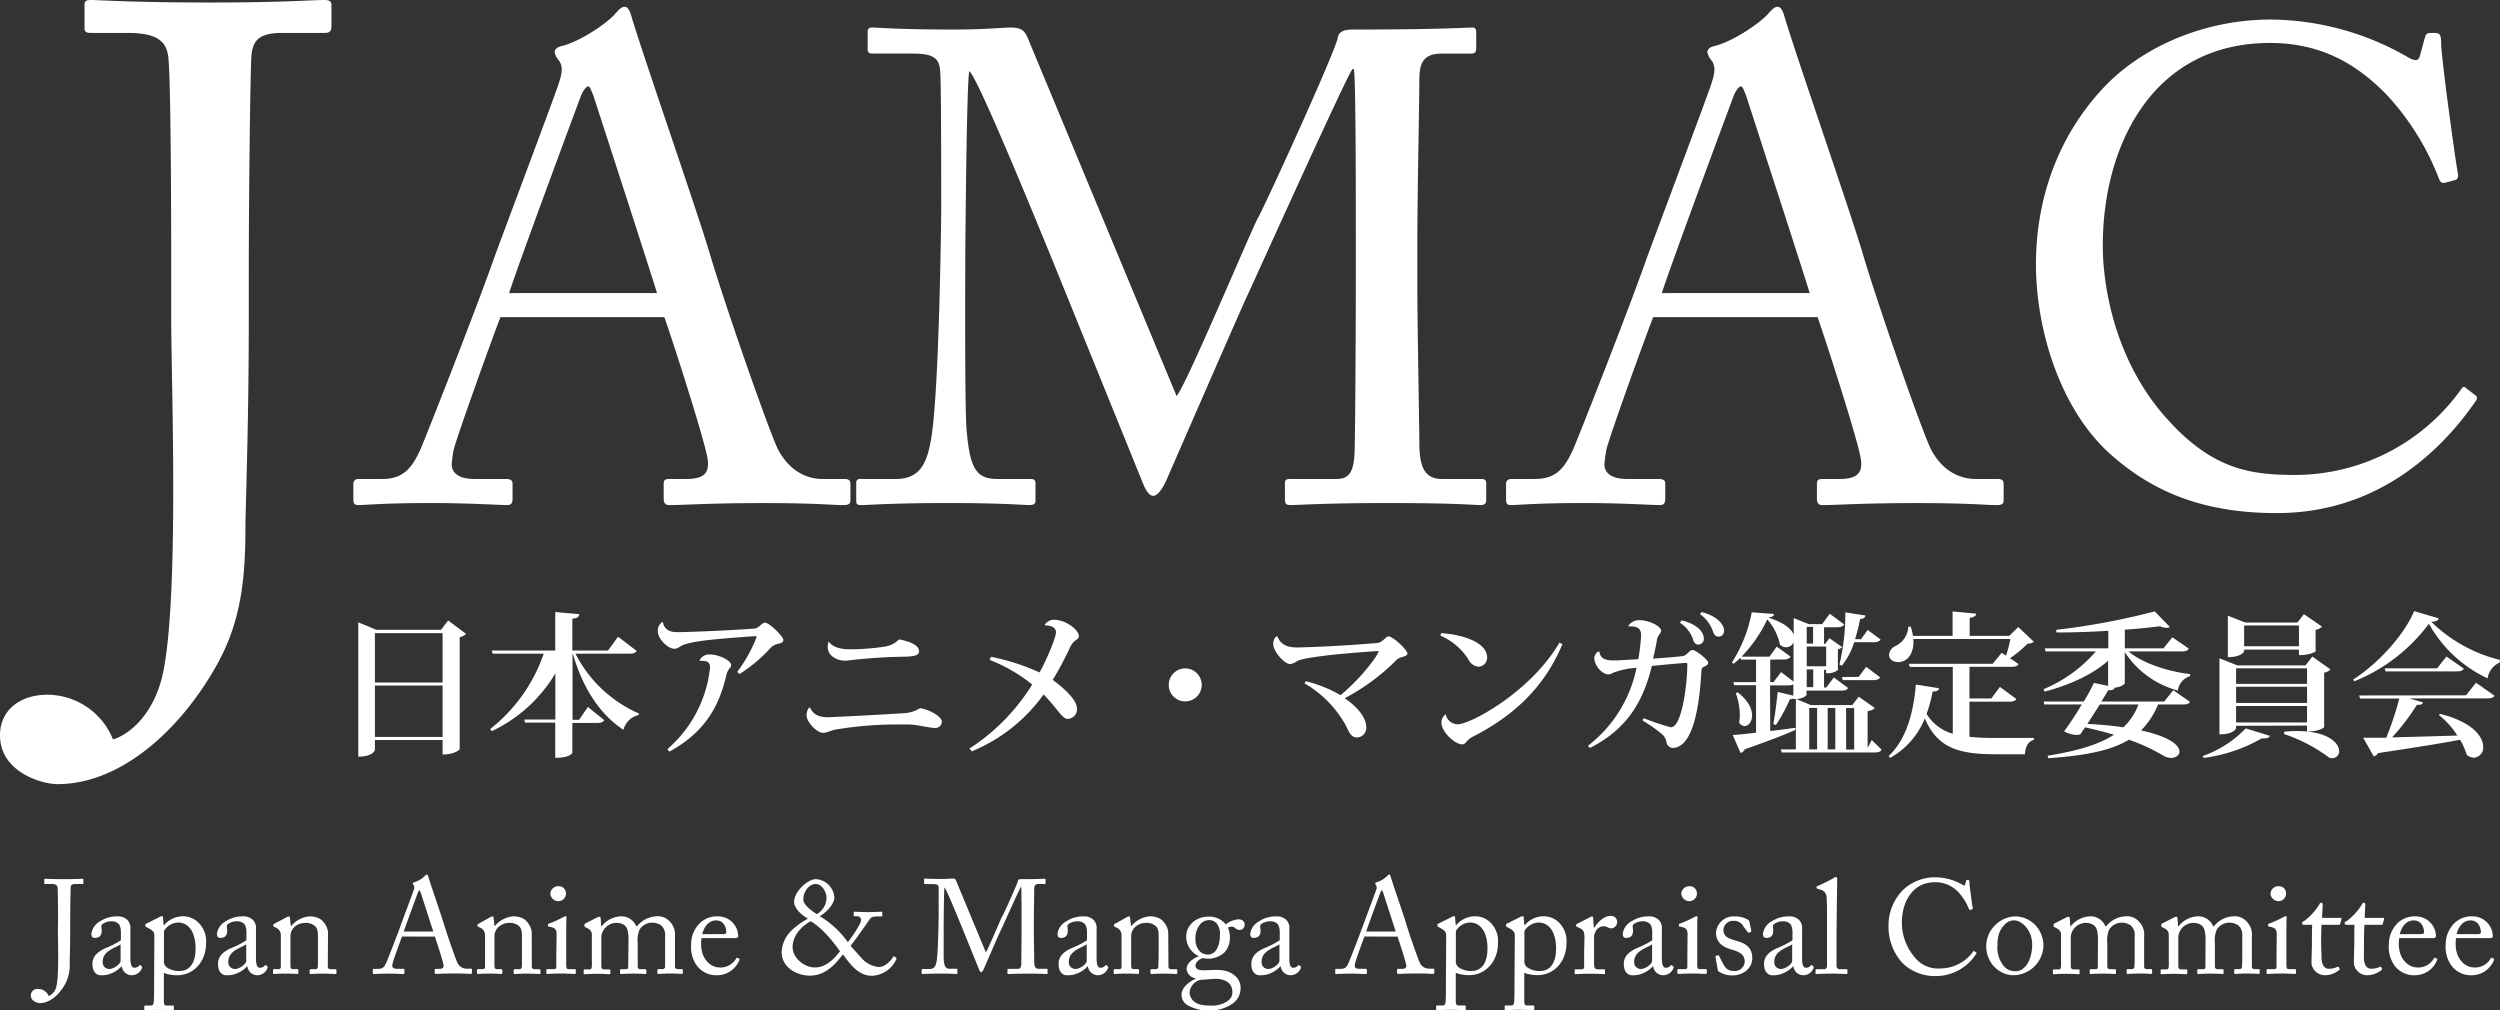 <svg xmlns="http://www.w3.org/2000/svg" viewBox="0 0 497.52 201.06"><rect x="0" y="0" width="497.52" height="201.06" fill="#333333" stroke="none"/><defs><style>.cls-1{fill:#fff;}</style></defs><g id="レイヤー_2" data-name="レイヤー 2"><g id="レイヤー_1-2" data-name="レイヤー 1"><path class="cls-1" d="M99.6,63.11C98.27,66.44,91,86.67,90.29,89.46a28.39,28.39,0,0,0-.4,2.93c0,1.86,1.59,2.93,4.52,2.93h6.26c.93,0,1.33.26,1.33.93v3.06c0,.93-.4,1.2-1.07,1.2-1.86,0-7.32-.4-15.17-.4-9.71,0-12.64.4-14.5.4-.67,0-.94-.27-.94-1.07V96.25a.94.94,0,0,1,1.07-.93h4.66c4,0,5.85-1.86,7.72-6.12.93-2.13,10.64-26.75,14.5-37.67.93-2.66,11.71-31.27,12.91-34.87.4-1.33,1.07-3.06.13-4.52a3.79,3.79,0,0,1-.93-1.73c0-.4.27-.93,1.2-1.2,3.73-.8,9.58-4.79,11-6.65.66-.67,1.06-1.2,1.73-1.2s1.06.8,1.46,2.26c2.53,8.39,12.91,38.2,15.44,46.71,3.06,10.39,11.71,35.14,13.57,39,2.27,4.39,5.73,6,9,6h4.4c.79,0,1.06.4,1.06.93v3.33c0,.66-.4.93-1.33.93-2.4,0-5.19-.4-16-.4-11,0-15.71.4-18.77.4-.66,0-1.06-.4-1.06-1.2V96.25c0-.8.4-.93,1.2-.93h3.32c3.73,0,4.93-1.33,4-5.06-1.07-4.79-6.52-21.83-8.39-27.15Zm31.15-4.79c-1.2-4-12-37.26-12.65-39.26-.4-.93-.66-1.86-1.06-1.86s-1.07.93-1.47,2c-.66,1.73-13.31,35.8-14.24,39.13Z"/><path class="cls-1" d="M234.15,78.82c1.87-2,15.18-33.81,16.24-35.54s15.44-33.14,15.84-35.8c.26-1.46,1.73-1.6,3.06-1.6,17.7,0,22.22-.4,23.69-.4.66,0,.8.4.8.94V9.48c0,.8-.14,1.19-1.07,1.19h-5.85c-4,0-4.4,2.4-4.4,5.46,0,3.86-.4,22.89-.4,31.81v9.32c0,6.65.4,28.21.4,30.87,0,5.06,1.2,7.19,4.53,7.19h7.85c.8,0,.93.4.93.93v3.06c0,.8-.13,1.2-1.2,1.2-1.59,0-4-.4-18.63-.4-12.24,0-17.43.4-19.16.4-.93,0-1.07-.4-1.07-1.2V96.25c0-.67.14-.93,1.07-.93h9.05c2.26,0,3.46-.8,3.72-4.79.14-1.6.27-24.76.27-34.61V47.41c0-8.79,0-32.48-.4-33.67h-.27c-1.33,1.73-20.22,43.65-20.89,45-.8,1.6-15.57,35.53-16.1,36.73s-1.6,3.2-2.67,3.2c-.79,0-1.46-1.07-2-2.4L209.4,51.67c-2.53-6.13-14.64-35.94-16.5-37.53-.54,1.86-.8,35.53-.8,37.13s-.14,29.67.26,34.33c.67,7.59,1.87,9.72,6.13,9.72h6.65c.8,0,.93.4.93.93v3.33c0,.53-.13.93-1.2.93-1.46,0-5.05-.4-16.1-.4-11.31,0-16,.4-17.17.4s-1.2-.13-1.2-1.2V96.12a.7.7,0,0,1,.8-.8h7.06c5.05,0,6.25-3.46,7.05-8,1.6-9.45,2-43.52,2-45.91,0-1.87,0-22-.14-25.82-.13-3.06,0-4.93-5.45-4.93H173.6c-.8,0-.93-.39-.93-.93V6.28c0-.4.13-.8.93-.8,1.33,0,4.92.4,16.23.4,6.26,0,9.72-.4,11.32-.4,2,0,2.79.54,3.46,2.27Z"/><path class="cls-1" d="M329,63.11c-1.33,3.33-8.65,23.56-9.31,26.35a28.39,28.39,0,0,0-.4,2.93c0,1.86,1.59,2.93,4.52,2.93h6.26c.93,0,1.33.26,1.33.93v3.06c0,.93-.4,1.2-1.07,1.2-1.86,0-7.32-.4-15.17-.4-9.71,0-12.64.4-14.51.4-.66,0-.93-.27-.93-1.07V96.25c0-.67.53-.93,1.07-.93h4.66c4,0,5.85-1.86,7.71-6.12.94-2.13,10.65-26.75,14.51-37.67.93-2.66,11.71-31.27,12.91-34.87.4-1.33,1.06-3.06.13-4.52a3.7,3.7,0,0,1-.93-1.73c0-.4.27-.93,1.2-1.2,3.73-.8,9.58-4.79,11.05-6.65.66-.67,1.06-1.2,1.73-1.2s1.06.8,1.46,2.26c2.53,8.39,12.91,38.2,15.44,46.71,3.06,10.39,11.71,35.14,13.57,39,2.27,4.39,5.73,6,9.05,6h4.39c.8,0,1.07.4,1.07.93v3.33c0,.66-.4.93-1.33.93-2.4,0-5.19-.4-16-.4-11.05,0-15.71.4-18.77.4-.66,0-1.06-.4-1.06-1.2V96.25c0-.8.4-.93,1.2-.93h3.32c3.73,0,4.93-1.33,4-5.06-1.07-4.79-6.53-21.83-8.39-27.15Zm31.14-4.79c-1.19-4-12-37.26-12.64-39.26-.4-.93-.66-1.86-1.06-1.86s-1.07.93-1.47,2c-.66,1.73-13.31,35.8-14.24,39.13Z"/><path class="cls-1" d="M419.41,89.86c-9.59-9-14.24-24.49-14.24-37.26,0-12.38,4-25.16,13.57-35.27C425.53,10.14,437.51,3.89,452,3.89a55.28,55.28,0,0,1,26.89,7.32c1.73,1.06,2.39.93,2.66,0l1.06-3.86c.27-.8.54-.8,1.73-.8s1.47.27,1.47,2.13c0,2.53,2.66,22.09,3.32,25.82.14.66,0,1.2-.53,1.33l-2,.53c-.67.13-.94,0-1.33-1.06A51.71,51.71,0,0,0,474.9,18.79c-5.59-5.72-12.64-10.24-23.15-10.24-23.83,0-33.41,21.16-33.27,40.59,0,7.72,2.39,22.76,12.77,34.2,9.05,10.12,16.64,11.18,25.55,11.18a40.7,40.7,0,0,0,32.88-16.9c.4-.67.66-.8,1.06-.4l1.73,1.33c.4.27.67.53.27,1.2-8,11.58-20.9,22.36-39.66,22.36C437.37,102.11,427.39,97.18,419.41,89.86Z"/><path class="cls-1" d="M11.55,183.09c0-.43,0-5.13-.08-6.27,0-.58-.27-.9-1.3-.9H9c-.11,0-.19,0-.19-.13v-.72c0-.13,0-.19.19-.19s1.27.08,3.8.08c2.25,0,3.18-.08,3.58-.08.16,0,.21.06.21.16v.67c0,.16-.05.21-.21.21H15.05c-.71,0-1,.21-1,.77s-.08,3.82-.08,7V185c0,3.37-.1,6-.1,6.58a8.07,8.07,0,0,1-1,4.43c-1.09,1.89-2.92,3.62-4.93,3.62-.48,0-1.81-.38-1.81-1.54a1.32,1.32,0,0,1,1.49-1.28,2.22,2.22,0,0,1,2.07,1.41,2.56,2.56,0,0,0,1.46-1.67c.66-1.92.37-9.62.37-11.55Z"/><path class="cls-1" d="M26.74,192.59a1.23,1.23,0,0,0,.93-.4c.1-.13.16-.18.26-.1l.27.21c.08.08.13.21,0,.48a2.19,2.19,0,0,1-2.07,1.3,2,2,0,0,1-1.89-1.78h-.05a5.76,5.76,0,0,1-2.63,1.62,4.93,4.93,0,0,1-1.56.16c-.64,0-1.6-.53-1.6-2.2,0-1.23.56-2.29,2.66-3.22a17.3,17.3,0,0,0,3-1.54v-1.7a3,3,0,0,0-.37-1.48,2,2,0,0,0-1.6-.59,3,3,0,0,0-1.72.56c-.37.35-.13.74-.13,1.22,0,.93-.32,1.52-1.41,1.52-.43,0-.64-.24-.64-.85A3.34,3.34,0,0,1,20,183.3a5.91,5.91,0,0,1,3.24-.93,2.73,2.73,0,0,1,2.13.72,2.37,2.37,0,0,1,.58,1.88v5.63C25.94,192.11,26.26,192.59,26.74,192.59ZM24,187.92c-.95.72-3.56,1.25-3.56,3.45a1.31,1.31,0,0,0,1.38,1.46c.77,0,2.18-.93,2.18-1.64Z"/><path class="cls-1" d="M30.72,186.25c0-.64-.19-1-1-1.44l-.61-.34c-.18-.08-.18-.16-.18-.24V184c0-.08.05-.14.18-.19l2.55-1.27a1.51,1.51,0,0,1,.61-.22c.13,0,.19.14.19.54l.1,1.27h.08a4.92,4.92,0,0,1,3.88-1.78,4.26,4.26,0,0,1,3,1.3A5.14,5.14,0,0,1,41,187.81c0,3.48-2.42,6.27-5.73,6.27a7.66,7.66,0,0,1-2.66-.45v5.6c0,.74.19.88.58.88h1.17c.22,0,.24.1.24.26v.45c0,.16,0,.24-.24.24s-1-.08-2.73-.08c-1.54,0-2.47.08-2.68.08s-.24-.08-.24-.24v-.48c0-.13.05-.23.32-.23h1c.45,0,.51-.27.56-.67.08-.58.08-2,.08-4.62Zm1.91,4.86a1.45,1.45,0,0,0,.56,1.4,4.27,4.27,0,0,0,2.65.72c1.52,0,3.08-1.14,3.08-4.43,0-3.72-1.67-5.21-3.45-5.21a3.39,3.39,0,0,0-2.84,1.7Z"/><path class="cls-1" d="M51.72,192.59a1.2,1.2,0,0,0,.93-.4c.11-.13.16-.18.27-.1l.26.21c.08.08.13.21,0,.48a2.18,2.18,0,0,1-2.07,1.3,2,2,0,0,1-1.88-1.78h-.05a5.81,5.81,0,0,1-2.63,1.62,5,5,0,0,1-1.57.16c-.64,0-1.59-.53-1.59-2.2,0-1.23.56-2.29,2.65-3.22a16.57,16.57,0,0,0,3-1.54v-1.7a3,3,0,0,0-.37-1.48,2,2,0,0,0-1.59-.59,3,3,0,0,0-1.73.56c-.37.35-.13.74-.13,1.22,0,.93-.32,1.52-1.41,1.52-.42,0-.63-.24-.63-.85A3.34,3.34,0,0,1,45,183.3a5.87,5.87,0,0,1,3.24-.93,2.71,2.71,0,0,1,2.12.72,2.34,2.34,0,0,1,.58,1.88v5.63C50.92,192.11,51.24,192.59,51.72,192.59ZM49,187.92c-1,.72-3.56,1.25-3.56,3.45a1.31,1.31,0,0,0,1.38,1.46c.77,0,2.18-.93,2.18-1.64Z"/><path class="cls-1" d="M65.23,192.33c0,.42.24.55.59.55h.85c.24,0,.29.08.29.24v.43c0,.18,0,.29-.21.29s-1-.08-2.52-.08-2.21.08-2.39.08-.22-.08-.22-.29v-.43c0-.18.08-.24.35-.24h.77c.29,0,.5-.13.53-.61,0-.69,0-1.54,0-2.23v-3.5c0-1.06,0-1.83-.77-2.39a2.87,2.87,0,0,0-1.93-.48,3.14,3.14,0,0,0-2.16,1,2.6,2.6,0,0,0-.61,1.8V192c0,.72.08.87.64.87h.66c.22,0,.27.08.27.27v.45c0,.16-.05.24-.19.24s-.9-.08-2.31-.08-2.2.08-2.36.08-.18-.08-.18-.24v-.48c0-.16,0-.24.26-.24h.77c.35,0,.53-.08.53-.53v-6.21a1.63,1.63,0,0,0-1.09-1.57l-.21-.1c-.18-.08-.21-.16-.21-.24v-.13c0-.14.11-.22.24-.27L57,182.56a1.32,1.32,0,0,1,.48-.19c.13,0,.18.11.21.32l.19,1.62h.05a5.31,5.31,0,0,1,3.64-1.94,4,4,0,0,1,2.25.59,3.83,3.83,0,0,1,1.46,2.52Z"/><path class="cls-1" d="M80,186.38c-.26.66-1.72,4.7-1.85,5.26a5,5,0,0,0-.08.58c0,.37.31.58.9.58h1.25c.18,0,.26.06.26.19v.61c0,.19-.08.24-.21.24-.37,0-1.46-.08-3-.08-1.93,0-2.52.08-2.89.08-.13,0-.19-.05-.19-.21V193a.2.2,0,0,1,.22-.19h.93c.79,0,1.16-.37,1.53-1.22.19-.42,2.13-5.33,2.9-7.51.18-.53,2.34-6.24,2.57-7a1,1,0,0,0,0-.9.75.75,0,0,1-.18-.34c0-.08,0-.19.23-.24a5.36,5.36,0,0,0,2.21-1.33c.13-.13.21-.24.34-.24s.22.16.29.45c.51,1.67,2.58,7.62,3.08,9.32.62,2.07,2.34,7,2.71,7.78a2,2,0,0,0,1.81,1.19h.87c.16,0,.22.08.22.19v.66c0,.14-.08.19-.27.19-.48,0-1-.08-3.18-.08s-3.14.08-3.75.08c-.13,0-.21-.08-.21-.24V193c0-.16.08-.19.24-.19h.66c.75,0,1-.26.8-1-.21-1-1.3-4.36-1.67-5.42Zm6.22-1c-.24-.79-2.39-7.43-2.53-7.83-.07-.18-.13-.37-.21-.37s-.21.19-.29.4-2.65,7.14-2.84,7.8Z"/><path class="cls-1" d="M105.83,192.33c0,.42.24.55.59.55h.85c.23,0,.29.08.29.24v.43c0,.18-.06.29-.21.29s-1-.08-2.53-.08c-1.35,0-2.2.08-2.39.08s-.21-.08-.21-.29v-.43c0-.18.08-.24.35-.24h.77c.29,0,.5-.13.53-.61,0-.69,0-1.54,0-2.23v-3.5c0-1.06,0-1.83-.77-2.39a2.9,2.9,0,0,0-1.94-.48,3.14,3.14,0,0,0-2.15,1,2.6,2.6,0,0,0-.61,1.8V192c0,.72.08.87.64.87h.66c.21,0,.27.08.27.27v.45c0,.16-.06.24-.19.24s-.9-.08-2.31-.08-2.2.08-2.36.08-.19-.08-.19-.24v-.48c0-.16.06-.24.27-.24H96c.34,0,.53-.08.53-.53v-6.21a1.65,1.65,0,0,0-1.09-1.57l-.21-.1c-.19-.08-.21-.16-.21-.24v-.13c0-.14.1-.22.24-.27l2.28-1.27a1.32,1.32,0,0,1,.48-.19c.13,0,.18.11.21.32l.18,1.62h.06a5.31,5.31,0,0,1,3.63-1.94,4.07,4.07,0,0,1,2.26.59,3.83,3.83,0,0,1,1.46,2.52Z"/><path class="cls-1" d="M110.77,186c0-.9-.16-1.38-1.49-1.59-.18,0-.23-.08-.23-.18V184c0-.08,0-.14.18-.19a21.64,21.64,0,0,0,2.87-1.3,1,1,0,0,1,.5-.16c.14,0,.16.13.14.32-.06.45-.06,2.12-.06,4.33v2.89c0,1,0,2,0,2.28.05.51.13.69.42.69h1.23c.21,0,.26.08.26.24v.46c0,.18-.05.26-.24.26s-1.43-.08-2.55-.08c-1.54,0-2.57.08-2.86.08-.14,0-.22-.05-.22-.21v-.53c0-.16.08-.22.27-.22h1.3c.29,0,.4-.1.42-.53,0-.79,0-1.62,0-2.41Zm-1.25-8.15a1.57,1.57,0,0,1,1.68-1.48,1.39,1.39,0,0,1,1.43,1.4,1.52,1.52,0,0,1-1.59,1.57A1.62,1.62,0,0,1,109.52,177.88Z"/><path class="cls-1" d="M125.08,187c0-2-.37-2.46-.79-2.86a2.87,2.87,0,0,0-1.7-.48,3.07,3.07,0,0,0-2.55,1.54,3.13,3.13,0,0,0-.37,1.78v5.25c0,.43.16.69.53.69h1c.24,0,.27.06.27.24v.43c0,.18,0,.29-.21.29s-1-.08-2.42-.08-2.26.08-2.47.08-.21-.05-.21-.24v-.48c0-.21,0-.24.32-.24h.9c.24,0,.37-.15.4-.66s0-.93,0-1.38v-4.73a1.34,1.34,0,0,0-.74-1.35l-.56-.29c-.13-.08-.18-.14-.18-.21V184a.31.31,0,0,1,.16-.21l2.33-1.19a1.29,1.29,0,0,1,.51-.16c.16,0,.24.18.24.37l.1,1.54h.08a5.18,5.18,0,0,1,3.91-2,3.22,3.22,0,0,1,3,2h.13a5.24,5.24,0,0,1,3.9-2,3.16,3.16,0,0,1,2.39.8,3.79,3.79,0,0,1,1.27,3.26v5.92c0,.4.24.53.56.53h.72c.24,0,.29.06.29.24v.46c0,.18-.05.26-.18.26s-.93-.08-2.21-.08-2.28.08-2.47.08-.21-.08-.21-.26v-.46c0-.18.05-.24.35-.24h.66a.48.48,0,0,0,.53-.5c0-.61,0-1.57,0-2.15V186.3a2.5,2.5,0,0,0-.77-2.12,3.11,3.11,0,0,0-2-.56,3,3,0,0,0-2.31,1.38,5.41,5.41,0,0,0-.37,2.68v4.59c0,.35.13.61.53.61h.9c.24,0,.29.06.29.24v.43c0,.21-.05.29-.18.29s-.88-.08-2.37-.08-2.33.08-2.49.08-.19-.08-.19-.26v-.43c0-.21,0-.27.27-.27h.77c.42,0,.58-.1.58-.45Z"/><path class="cls-1" d="M139.61,186.7a6.21,6.21,0,0,0-.08,1.27c0,2.61,1.64,4.57,3.77,4.57a3.59,3.59,0,0,0,3.21-1.81.23.23,0,0,1,.24-.13l.34.19c.08,0,.14.1,0,.4a4.78,4.78,0,0,1-4.22,2.89,4.86,4.86,0,0,1-4.17-1.89,6.29,6.29,0,0,1-1.16-4.19,5.94,5.94,0,0,1,1.67-4.22,4.91,4.91,0,0,1,3.79-1.41,4,4,0,0,1,3.91,3.9c0,.38-.32.43-.75.43Zm4.22-.8c.5,0,.71-.13.71-.37,0-.61-.31-2.36-2-2.36-1.17,0-2.28.77-2.79,2.73Z"/><path class="cls-1" d="M167.75,189.94c-1.3,1.59-3.21,4.22-6.61,4.22-2.55,0-5.58-1.62-5.58-4.67a6.36,6.36,0,0,1,2.15-4.49,15,15,0,0,1,3.08-2.18c-1.83-1.06-2.76-2.36-2.76-3.32,0-2.09,2.74-4.54,4.3-4.54a3.9,3.9,0,0,1,3.72,3.69c-.05,1.38-1.78,3.08-2.92,3.67a18.64,18.64,0,0,1,5.6,5.18c.85-1.07,2.55-3.56,2.63-4.33a.75.75,0,0,0-.82-.83h-.45c-.16,0-.19-.08-.19-.18v-.59c0-.08,0-.13.19-.13s1.67.08,2.57.08,2.58-.08,2.74-.08.18.08.18.19v.55c0,.11,0,.19-.18.19h-.46c-1.32,0-1.59.11-2,.77-.19.29-3,4.33-3.67,5.07.4.45,1.65,1.89,2,2.23a5.23,5.23,0,0,0,3.59,2c1.61,0,2.81-1.85,2.92-2.07s.1-.1.21,0l.4.24s0,.1,0,.23a5.53,5.53,0,0,1-4.94,3.35C170.59,194.16,168.89,191.4,167.75,189.94Zm-.58-.61c-1.23-1.73-3.35-4.54-5.85-6-1.93,1.06-3.63,3-3.58,5.2s2.36,4,4.41,4C164.75,192.57,166.48,190.12,167.17,189.33ZM159.86,179c0,1,1.46,2.15,2.71,2.92a3.8,3.8,0,0,0,1.91-3.35c0-.9-.82-2.65-2.15-2.65S159.86,177.46,159.86,179Z"/><path class="cls-1" d="M196.19,189.51c.37-.4,3-6.74,3.24-7.09s3.08-6.61,3.15-7.14c.06-.29.35-.32.62-.32,3.53,0,4.43-.08,4.72-.08.13,0,.16.08.16.19v.61c0,.16,0,.24-.21.24H206.7c-.8,0-.88.48-.88,1.09,0,.77-.08,4.56-.08,6.34v1.86c0,1.33.08,5.63.08,6.16,0,1,.24,1.43.91,1.43h1.56c.16,0,.19.08.19.19v.61c0,.16,0,.24-.24.24s-.8-.08-3.72-.08c-2.44,0-3.48.08-3.82.08-.19,0-.21-.08-.21-.24V193c0-.13,0-.19.21-.19h1.81c.45,0,.69-.15.74-1,0-.32.05-4.94.05-6.9v-1.7c0-1.76,0-6.48-.08-6.72h-.05c-.27.35-4,8.71-4.17,9s-3.11,7.09-3.21,7.33-.32.64-.53.64-.3-.21-.4-.48l-3.61-8.89c-.51-1.22-2.92-7.17-3.29-7.49-.11.37-.16,7.09-.16,7.41s0,5.92,0,6.85c.13,1.51.37,1.93,1.22,1.93h1.33c.16,0,.18.08.18.19v.66c0,.11,0,.19-.23.19s-1-.08-3.22-.08-3.18.08-3.42.08-.24,0-.24-.24V193a.14.14,0,0,1,.16-.16H185c1,0,1.24-.69,1.4-1.59.32-1.88.4-8.68.4-9.16s0-4.38,0-5.15c0-.61,0-1-1.08-1h-1.62c-.16,0-.19-.08-.19-.19V175c0-.08,0-.16.19-.16s1,.08,3.24.08c1.24,0,1.93-.08,2.25-.08a.6.6,0,0,1,.69.45Z"/><path class="cls-1" d="M219,192.59a1.2,1.2,0,0,0,.93-.4c.11-.13.16-.18.27-.1l.26.21c.08.08.13.21,0,.48a2.18,2.18,0,0,1-2.07,1.3,2,2,0,0,1-1.88-1.78h-.05a5.81,5.81,0,0,1-2.63,1.62,5,5,0,0,1-1.57.16c-.64,0-1.59-.53-1.59-2.2,0-1.23.55-2.29,2.65-3.22a16.57,16.57,0,0,0,3-1.54v-1.7a3,3,0,0,0-.37-1.48,2,2,0,0,0-1.59-.59,3,3,0,0,0-1.73.56c-.37.35-.13.74-.13,1.22,0,.93-.32,1.52-1.41,1.52-.42,0-.64-.24-.64-.85a3.35,3.35,0,0,1,1.84-2.5,5.87,5.87,0,0,1,3.24-.93,2.71,2.71,0,0,1,2.12.72,2.34,2.34,0,0,1,.58,1.88v5.63C218.22,192.11,218.54,192.59,219,192.59Zm-2.73-4.67c-1,.72-3.56,1.25-3.56,3.45a1.31,1.31,0,0,0,1.38,1.46c.77,0,2.18-.93,2.18-1.64Z"/><path class="cls-1" d="M232.53,192.33c0,.42.24.55.59.55H234c.24,0,.29.08.29.24v.43c0,.18,0,.29-.21.29s-1-.08-2.52-.08-2.21.08-2.39.08-.22-.08-.22-.29v-.43c0-.18.08-.24.35-.24H230c.29,0,.5-.13.53-.61,0-.69.05-1.54.05-2.23v-3.5c0-1.06,0-1.83-.77-2.39a2.87,2.87,0,0,0-1.93-.48,3.14,3.14,0,0,0-2.16,1,2.6,2.6,0,0,0-.61,1.8V192c0,.72.08.87.64.87h.66c.22,0,.27.08.27.27v.45c0,.16-.05.24-.19.24s-.9-.08-2.31-.08-2.2.08-2.36.08-.18-.08-.18-.24v-.48c0-.16,0-.24.26-.24h.77c.35,0,.53-.08.53-.53v-6.21a1.63,1.63,0,0,0-1.09-1.57l-.21-.1c-.18-.08-.21-.16-.21-.24v-.13c0-.14.1-.22.24-.27l2.28-1.27a1.32,1.32,0,0,1,.48-.19c.13,0,.18.11.21.32l.19,1.62h.05a5.31,5.31,0,0,1,3.64-1.94,4,4,0,0,1,2.25.59,3.83,3.83,0,0,1,1.46,2.52Z"/><path class="cls-1" d="M236.49,200.13a2.4,2.4,0,0,1-1.35-2.15c0-1.48,1.51-2.63,2.79-3.18v-.11a2.05,2.05,0,0,1-1.78-1.86c0-1.27,1.46-2.18,2.39-2.52v-.05a4.23,4.23,0,0,1-2.47-4c0-1.72,1.54-3.85,4.54-3.85a4.25,4.25,0,0,1,3.34,1.54,4.75,4.75,0,0,1,2.5-1c.87,0,1.3.58,1.25,1.11a1,1,0,0,1-1,1,1.31,1.31,0,0,1-.93-.4,1.09,1.09,0,0,0-.56-.24,1.85,1.85,0,0,0-.85.17,4.85,4.85,0,0,1,.4,2,4.37,4.37,0,0,1-1,2.87,4.94,4.94,0,0,1-3.08,1.33,5.18,5.18,0,0,1-1.35-.13c-.54.21-1.41.74-1.41,1.48,0,1.09,1.33,1,3.1.9,2.18-.1,3.51.14,4.57,1a3.11,3.11,0,0,1,1.3,2.55,3.77,3.77,0,0,1-1.78,3.26,7.93,7.93,0,0,1-4.54,1.25A8.29,8.29,0,0,1,236.49,200.13Zm8.76-2.73c0-1.57-1.19-2.76-3.85-2.58l-2.55.19a2.83,2.83,0,0,0-2.12,2.55,2.52,2.52,0,0,0,1,1.83c.87.61,1.83.74,3.71.74C242.47,200.13,245.39,199.44,245.25,197.4Zm-2.47-11.31a3.33,3.33,0,0,0-.71-2.39,2,2,0,0,0-1.28-.59,2.42,2.42,0,0,0-1.88.75,4.38,4.38,0,0,0-1,3.13,3.29,3.29,0,0,0,.85,2.31,2.18,2.18,0,0,0,1.59.66C242.2,190,242.78,187.76,242.78,186.09Z"/><path class="cls-1" d="M257.36,192.59a1.2,1.2,0,0,0,.93-.4c.11-.13.16-.18.26-.1l.27.21c.08.08.13.21,0,.48a2.18,2.18,0,0,1-2.07,1.3,2,2,0,0,1-1.88-1.78h-.06a5.72,5.72,0,0,1-2.62,1.62,5,5,0,0,1-1.57.16c-.64,0-1.59-.53-1.59-2.2,0-1.23.55-2.29,2.65-3.22a16.57,16.57,0,0,0,3-1.54v-1.7a3,3,0,0,0-.37-1.48,2,2,0,0,0-1.59-.59,3,3,0,0,0-1.73.56c-.37.35-.13.74-.13,1.22,0,.93-.32,1.52-1.41,1.52-.42,0-.64-.24-.64-.85a3.35,3.35,0,0,1,1.84-2.5,5.87,5.87,0,0,1,3.24-.93,2.71,2.71,0,0,1,2.12.72,2.34,2.34,0,0,1,.58,1.88v5.63C256.56,192.11,256.88,192.59,257.36,192.59Zm-2.74-4.67c-1,.72-3.55,1.25-3.55,3.45a1.31,1.31,0,0,0,1.38,1.46c.77,0,2.17-.93,2.17-1.64Z"/><path class="cls-1" d="M271.54,186.38c-.27.66-1.73,4.7-1.86,5.26a5,5,0,0,0-.08.58c0,.37.32.58.9.58h1.25c.19,0,.27.06.27.19v.61c0,.19-.08.24-.22.24-.37,0-1.46-.08-3-.08-1.94,0-2.53.08-2.9.08-.13,0-.18-.05-.18-.21V193a.19.19,0,0,1,.21-.19h.93c.8,0,1.17-.37,1.54-1.22.18-.42,2.12-5.33,2.89-7.51.19-.53,2.34-6.24,2.58-7a1.08,1.08,0,0,0,0-.9.69.69,0,0,1-.19-.34c0-.08.05-.19.24-.24a5.38,5.38,0,0,0,2.2-1.33c.13-.13.21-.24.35-.24s.21.16.29.45c.5,1.67,2.57,7.62,3.08,9.32.61,2.07,2.33,7,2.71,7.78a2,2,0,0,0,1.8,1.19h.88c.16,0,.21.08.21.19v.66c0,.14-.08.19-.27.19-.47,0-1-.08-3.18-.08s-3.13.08-3.75.08c-.13,0-.21-.08-.21-.24V193c0-.16.08-.19.24-.19H279c.74,0,1-.26.79-1-.21-1-1.3-4.36-1.67-5.42Zm6.21-1c-.24-.79-2.39-7.43-2.52-7.83-.08-.18-.13-.37-.21-.37s-.22.19-.3.4-2.65,7.14-2.84,7.8Z"/><path class="cls-1" d="M287.81,186.25c0-.64-.18-1-.95-1.44l-.61-.34c-.19-.08-.19-.16-.19-.24V184c0-.08.06-.14.19-.19l2.55-1.27a1.46,1.46,0,0,1,.61-.22c.13,0,.18.14.18.54l.11,1.27h.08a4.92,4.92,0,0,1,3.88-1.78,4.24,4.24,0,0,1,3,1.3,5.14,5.14,0,0,1,1.44,4.14c0,3.48-2.42,6.27-5.74,6.27a7.61,7.61,0,0,1-2.65-.45v5.6c0,.74.18.88.58.88h1.17c.21,0,.24.1.24.26v.45c0,.16-.06.24-.24.24s-1-.08-2.74-.08c-1.54,0-2.47.08-2.68.08s-.24-.08-.24-.24v-.48c0-.13.06-.23.32-.23h1c.45,0,.5-.27.55-.67.08-.58.08-2,.08-4.62Zm1.92,4.86a1.47,1.47,0,0,0,.55,1.4,4.32,4.32,0,0,0,2.66.72c1.51,0,3.08-1.14,3.08-4.43,0-3.72-1.67-5.21-3.45-5.21a3.36,3.36,0,0,0-2.84,1.7Z"/><path class="cls-1" d="M301.46,186.25c0-.64-.18-1-.95-1.44l-.61-.34c-.19-.08-.19-.16-.19-.24V184c0-.08.05-.14.19-.19l2.54-1.27a1.56,1.56,0,0,1,.61-.22c.14,0,.19.14.19.54l.11,1.27h.08a4.88,4.88,0,0,1,3.87-1.78,4.25,4.25,0,0,1,3,1.3,5.14,5.14,0,0,1,1.43,4.14c0,3.48-2.41,6.27-5.73,6.27a7.7,7.7,0,0,1-2.66-.45v5.6c0,.74.19.88.59.88h1.17c.21,0,.23.1.23.26v.45c0,.16-.05.24-.23.24s-1-.08-2.74-.08c-1.54,0-2.47.08-2.68.08s-.24-.08-.24-.24v-.48c0-.13,0-.23.32-.23h1c.46,0,.51-.27.56-.67.08-.58.08-2,.08-4.62Zm1.91,4.86a1.47,1.47,0,0,0,.56,1.4,4.3,4.3,0,0,0,2.66.72c1.51,0,3.08-1.14,3.08-4.43,0-3.72-1.68-5.21-3.46-5.21a3.39,3.39,0,0,0-2.84,1.7Z"/><path class="cls-1" d="M315.32,186.7c0-1.36-.21-1.62-.95-2l-.51-.26c-.16-.06-.21-.09-.21-.19v-.16c0-.11.05-.16.21-.24l2.63-1.35a.79.79,0,0,1,.37-.11c.16,0,.19.16.19.32l.13,1.88h.11c.79-1.22,2-2.31,3.18-2.31a1.2,1.2,0,0,1,1.36,1.17,1.28,1.28,0,0,1-1.12,1.3,1.69,1.69,0,0,1-.77-.21,1.72,1.72,0,0,0-.87-.21,1.87,1.87,0,0,0-1.57,1.11,3,3,0,0,0-.27.85v5.53c0,.82.19,1.08.75,1.08h1.24c.16,0,.19.08.19.24v.48c0,.16,0,.24-.13.24s-1.38-.08-2.82-.08c-1.64,0-2.76.08-2.92.08s-.16-.05-.16-.26v-.46c0-.18.06-.24.3-.24h1c.4,0,.58-.15.58-.5,0-.88,0-1.8,0-3.19Z"/><path class="cls-1" d="M331.52,192.59a1.23,1.23,0,0,0,.93-.4c.1-.13.16-.18.26-.1l.27.21c.08.08.13.21,0,.48a2.19,2.19,0,0,1-2.07,1.3A2,2,0,0,1,329,192.3h-.06a5.76,5.76,0,0,1-2.63,1.62,4.93,4.93,0,0,1-1.56.16c-.64,0-1.6-.53-1.6-2.2,0-1.23.56-2.29,2.66-3.22a17.3,17.3,0,0,0,3-1.54v-1.7a3,3,0,0,0-.37-1.48,2,2,0,0,0-1.6-.59,3,3,0,0,0-1.72.56c-.37.35-.13.74-.13,1.22,0,.93-.32,1.52-1.41,1.52-.43,0-.64-.24-.64-.85a3.34,3.34,0,0,1,1.83-2.5,5.91,5.91,0,0,1,3.24-.93,2.73,2.73,0,0,1,2.13.72,2.37,2.37,0,0,1,.58,1.88v5.63C330.72,192.11,331,192.59,331.52,192.59Zm-2.74-4.67c-.95.72-3.56,1.25-3.56,3.45a1.31,1.31,0,0,0,1.39,1.46c.77,0,2.17-.93,2.17-1.64Z"/><path class="cls-1" d="M335.84,186c0-.9-.15-1.38-1.48-1.59-.19,0-.24-.08-.24-.18V184c0-.08.05-.14.18-.19a21.64,21.64,0,0,0,2.87-1.3,1.06,1.06,0,0,1,.51-.16c.13,0,.16.13.13.32-.05.45-.05,2.12-.05,4.33v2.89c0,1,0,2,0,2.28.06.51.14.69.43.69h1.22c.21,0,.26.08.26.24v.46c0,.18-.05.26-.23.26s-1.44-.08-2.55-.08c-1.54,0-2.58.08-2.87.08-.13,0-.21-.05-.21-.21v-.53c0-.16.08-.22.26-.22h1.3c.3,0,.4-.1.43-.53,0-.79,0-1.62,0-2.41Zm-1.24-8.15a1.56,1.56,0,0,1,1.67-1.48,1.39,1.39,0,0,1,1.43,1.4,1.52,1.52,0,0,1-1.59,1.57A1.62,1.62,0,0,1,334.6,177.88Z"/><path class="cls-1" d="M342,193.31c-.13-.08-.13-.24-.16-.37l-.45-2.52c0-.14.05-.19.16-.22l.34-.08c.11,0,.19,0,.24.16l.67,1.3c.53,1,.9,1.65,2.31,1.65a1.94,1.94,0,0,0,2.1-1.81c0-1.19-.59-1.88-2.58-2.44-1.57-.45-3.13-1.27-3.13-3.37a3.51,3.51,0,0,1,3.71-3.24,5,5,0,0,1,2.45.56c.39.18.45.32.47.48l.4,1.85a.24.24,0,0,1-.18.24l-.32.11c-.11,0-.16,0-.24-.13l-.9-1.22a2,2,0,0,0-1.86-1,1.88,1.88,0,0,0-2.05,1.75c0,1.54,1.25,1.83,2.55,2.21,1.94.55,3.16,1.35,3.19,3.4s-1.78,3.5-4,3.5A5,5,0,0,1,342,193.31Z"/><path class="cls-1" d="M359.4,192.59a1.19,1.19,0,0,0,.92-.4c.11-.13.16-.18.27-.1l.27.21c.07.08.13.21,0,.48a2.19,2.19,0,0,1-2.07,1.3,2,2,0,0,1-1.89-1.78h-.05a5.76,5.76,0,0,1-2.63,1.62,5,5,0,0,1-1.57.16c-.63,0-1.59-.53-1.59-2.2,0-1.23.56-2.29,2.66-3.22a17.3,17.3,0,0,0,3-1.54v-1.7a3.15,3.15,0,0,0-.37-1.48,2,2,0,0,0-1.6-.59,3,3,0,0,0-1.72.56c-.38.35-.14.74-.14,1.22,0,.93-.32,1.52-1.4,1.52-.43,0-.64-.24-.64-.85a3.34,3.34,0,0,1,1.83-2.5,5.91,5.91,0,0,1,3.24-.93,2.69,2.69,0,0,1,2.12.72,2.34,2.34,0,0,1,.59,1.88v5.63C358.6,192.11,358.92,192.59,359.4,192.59Zm-2.74-4.67c-1,.72-3.56,1.25-3.56,3.45a1.31,1.31,0,0,0,1.38,1.46c.77,0,2.18-.93,2.18-1.64Z"/><path class="cls-1" d="M365.48,185.85c0,1.38,0,5.39,0,6.21,0,.45.13.82.69.82h1.2c.24,0,.29.08.29.24v.46c0,.15-.05.26-.16.26s-1.35-.08-3-.08-2.76.08-3,.08-.19-.11-.19-.26v-.46c0-.18.06-.24.35-.24H363c.3,0,.56-.18.59-.66,0-.82,0-5.39,0-6.93v-1.67c0-1.89,0-4.3-.08-5a1.59,1.59,0,0,0-1.32-1.6l-.54-.18c-.13-.06-.15-.08-.15-.13v-.22c0-.08.08-.13.24-.18a26.21,26.21,0,0,0,3.1-1.54,1,1,0,0,1,.56-.22c.18,0,.24.14.21.48,0,1.46-.1,7-.1,8.45Z"/><path class="cls-1" d="M378.67,191.72a10.7,10.7,0,0,1-2.84-7.44,10.07,10.07,0,0,1,2.71-7,9.21,9.21,0,0,1,6.64-2.69,11,11,0,0,1,5.36,1.47c.34.21.48.18.53,0l.21-.78c.05-.15.11-.15.35-.15s.29.05.29.42.53,4.41.66,5.15c0,.13,0,.24-.1.27l-.4.1c-.13,0-.19,0-.27-.21a10.1,10.1,0,0,0-2.07-3.29,6.15,6.15,0,0,0-4.62-2c-4.75,0-6.66,4.23-6.63,8.1a10.65,10.65,0,0,0,2.54,6.83,5.92,5.92,0,0,0,5.1,2.23,8.11,8.11,0,0,0,6.56-3.38c.08-.13.13-.16.21-.08l.35.27c.08,0,.13.11.05.24a9.5,9.5,0,0,1-7.91,4.46A9.23,9.23,0,0,1,378.67,191.72Z"/><path class="cls-1" d="M396.75,192.25a5.92,5.92,0,0,1,.83-8.6,5.7,5.7,0,0,1,3.55-1.28,5.62,5.62,0,0,1,3.72,1.54,5.91,5.91,0,0,1,1.81,4.33,6.07,6.07,0,0,1-5.87,5.84A5.35,5.35,0,0,1,396.75,192.25Zm7.67-4.28c0-2.94-2.15-4.8-3.5-4.8a2.54,2.54,0,0,0-2,.85c-1,1.06-1.41,2.15-1.41,4.17a5.71,5.71,0,0,0,1,3.71,2.93,2.93,0,0,0,2.63,1.38C403.12,193.28,404.42,190.81,404.42,188Z"/><path class="cls-1" d="M417.51,187c0-2-.37-2.46-.79-2.86a2.87,2.87,0,0,0-1.7-.48,3.07,3.07,0,0,0-2.55,1.54,3.13,3.13,0,0,0-.37,1.78v5.25c0,.43.16.69.53.69h.95c.24,0,.27.06.27.24v.43c0,.18,0,.29-.21.29s-1-.08-2.42-.08-2.25.08-2.47.08-.21-.05-.21-.24v-.48c0-.21,0-.24.32-.24h.9c.24,0,.37-.15.4-.66s0-.93,0-1.38v-4.73a1.34,1.34,0,0,0-.75-1.35l-.55-.29c-.14-.08-.19-.14-.19-.21V184c0-.08.11-.18.16-.21l2.34-1.19a1.21,1.21,0,0,1,.5-.16c.16,0,.24.18.24.37l.11,1.54h.07a5.18,5.18,0,0,1,3.91-2,3.22,3.22,0,0,1,3,2h.13a5.26,5.26,0,0,1,3.9-2,3.15,3.15,0,0,1,2.39.8,3.79,3.79,0,0,1,1.28,3.26v5.92c0,.4.24.53.56.53H428c.24,0,.29.06.29.24v.46c0,.18-.05.26-.18.26s-.93-.08-2.21-.08-2.28.08-2.46.08-.22-.08-.22-.26v-.46c0-.18.06-.24.35-.24h.66a.47.47,0,0,0,.53-.5c.06-.61.06-1.57.06-2.15V186.3a2.5,2.5,0,0,0-.77-2.12,3.16,3.16,0,0,0-2-.56,3,3,0,0,0-2.31,1.38,5.41,5.41,0,0,0-.37,2.68v4.59c0,.35.13.61.53.61h.9c.24,0,.3.06.3.24v.43c0,.21-.06.29-.19.29s-.88-.08-2.36-.08-2.34.08-2.5.08-.18-.08-.18-.26v-.43c0-.21,0-.27.26-.27h.77c.43,0,.58-.1.58-.45Z"/><path class="cls-1" d="M438.92,187c0-2-.38-2.46-.8-2.86a2.87,2.87,0,0,0-1.7-.48,3.07,3.07,0,0,0-2.55,1.54,3.13,3.13,0,0,0-.37,1.78v5.25c0,.43.16.69.53.69h1c.23,0,.26.06.26.24v.43c0,.18,0,.29-.21.29s-1-.08-2.42-.08-2.25.08-2.47.08-.21-.05-.21-.24v-.48c0-.21.05-.24.32-.24h.9c.24,0,.37-.15.4-.66s0-.93,0-1.38v-4.73a1.34,1.34,0,0,0-.75-1.35l-.55-.29c-.14-.08-.19-.14-.19-.21V184c0-.08.11-.18.16-.21l2.34-1.19a1.21,1.21,0,0,1,.5-.16c.16,0,.24.18.24.37l.11,1.54h.08a5.14,5.14,0,0,1,3.9-2,3.22,3.22,0,0,1,3,2h.13a5.26,5.26,0,0,1,3.9-2,3.15,3.15,0,0,1,2.39.8,3.79,3.79,0,0,1,1.28,3.26v5.92c0,.4.24.53.56.53h.71c.24,0,.29.06.29.24v.46c0,.18-.05.26-.18.26s-.93-.08-2.21-.08-2.28.08-2.46.08-.22-.08-.22-.26v-.46c0-.18.06-.24.35-.24h.66a.47.47,0,0,0,.53-.5c.06-.61.06-1.57.06-2.15V186.3a2.5,2.5,0,0,0-.77-2.12,3.16,3.16,0,0,0-2-.56,3,3,0,0,0-2.31,1.38,5.41,5.41,0,0,0-.37,2.68v4.59c0,.35.13.61.53.61h.9c.24,0,.3.06.3.24v.43c0,.21-.06.29-.19.29s-.88-.08-2.36-.08-2.34.08-2.5.08-.18-.08-.18-.26v-.43c0-.21,0-.27.26-.27h.77c.43,0,.59-.1.59-.45Z"/><path class="cls-1" d="M453.09,186c0-.9-.16-1.38-1.48-1.59-.19,0-.24-.08-.24-.18V184c0-.08.05-.14.18-.19a21.64,21.64,0,0,0,2.87-1.3,1.06,1.06,0,0,1,.51-.16c.13,0,.15.13.13.32-.05.45-.05,2.12-.05,4.33v2.89c0,1,0,2,0,2.28.05.51.14.69.43.69h1.22c.21,0,.26.08.26.24v.46c0,.18-.05.26-.23.26s-1.44-.08-2.55-.08c-1.54,0-2.58.08-2.87.08-.13,0-.21-.05-.21-.21v-.53c0-.16.08-.22.26-.22h1.3c.29,0,.4-.1.43-.53,0-.79,0-1.62,0-2.41Zm-1.24-8.15a1.56,1.56,0,0,1,1.67-1.48,1.39,1.39,0,0,1,1.43,1.4,1.52,1.52,0,0,1-1.59,1.57A1.62,1.62,0,0,1,451.85,177.88Z"/><path class="cls-1" d="M462,190.44c0,2,.9,2.34,1.38,2.34a3.79,3.79,0,0,0,1.75-.35.22.22,0,0,1,.32.06l.14.24c.08.1,0,.21-.06.29a4.47,4.47,0,0,1-2.94,1.06,2.72,2.72,0,0,1-2.58-2.26c0-1.09.08-3.42.08-3.79v-.59c0-.48,0-2.28.05-3.4h-1.62c-.24,0-.4-.1-.4-.32s.16-.29.48-.47a11.73,11.73,0,0,0,3-3.32.36.36,0,0,1,.37-.27c.21,0,.27.19.27.4l-.14,2.6h3.7a.18.18,0,0,1,.18.24l-.26.93c0,.13-.08.21-.24.21H462c-.05,1.22-.08,2.53-.08,3.75Z"/><path class="cls-1" d="M470.43,190.44c0,2,.9,2.34,1.38,2.34a3.79,3.79,0,0,0,1.75-.35.22.22,0,0,1,.32.06l.14.24c.08.1,0,.21-.06.29a4.47,4.47,0,0,1-2.94,1.06,2.71,2.71,0,0,1-2.58-2.26c0-1.09.08-3.42.08-3.79v-.59c0-.48,0-2.28.05-3.4H467c-.24,0-.4-.1-.4-.32s.16-.29.48-.47a11.88,11.88,0,0,0,3-3.32.36.36,0,0,1,.37-.27c.21,0,.27.19.27.4l-.14,2.6h3.69a.18.18,0,0,1,.19.24l-.27.93c0,.13-.07.21-.23.21h-3.43c-.05,1.22-.08,2.53-.08,3.75Z"/><path class="cls-1" d="M477.47,186.7a6.21,6.21,0,0,0-.08,1.27c0,2.61,1.64,4.57,3.77,4.57a3.59,3.59,0,0,0,3.21-1.81.23.23,0,0,1,.24-.13l.34.19c.08,0,.14.1,0,.4a4.76,4.76,0,0,1-4.22,2.89,4.86,4.86,0,0,1-4.17-1.89A6.34,6.34,0,0,1,475.4,188a5.94,5.94,0,0,1,1.67-4.22,4.92,4.92,0,0,1,3.8-1.41,4,4,0,0,1,3.9,3.9c0,.38-.32.43-.74.43Zm4.22-.8c.5,0,.72-.13.72-.37,0-.61-.32-2.36-2.05-2.36-1.17,0-2.28.77-2.79,2.73Z"/><path class="cls-1" d="M488.78,186.7a6.21,6.21,0,0,0-.08,1.27c0,2.61,1.64,4.57,3.77,4.57a3.59,3.59,0,0,0,3.21-1.81.23.23,0,0,1,.24-.13l.34.19c.08,0,.14.1,0,.4a4.76,4.76,0,0,1-4.22,2.89,4.83,4.83,0,0,1-4.16-1.89,6.29,6.29,0,0,1-1.17-4.19,5.94,5.94,0,0,1,1.67-4.22,4.92,4.92,0,0,1,3.8-1.41,4,4,0,0,1,3.9,3.9c0,.38-.32.43-.74.43Zm4.22-.8c.5,0,.72-.13.72-.37,0-.61-.32-2.36-2.05-2.36-1.17,0-2.28.77-2.79,2.73Z"/><path class="cls-1" d="M34.07,51.86c0-2.69,0-32.39-.5-39.61-.17-3.69-1.68-5.7-8.23-5.7H18c-.67,0-1.18-.17-1.18-.84V1.17C16.78.34,17,0,18,0,19.8,0,26,.5,42,.5,56.22.5,62.1,0,64.61,0c1,0,1.35.34,1.35,1V5.2c0,1-.34,1.35-1.35,1.35H56.22c-4.53,0-6,1.34-6.21,4.86-.16,2.69-.5,24.17-.5,44.48v7.72c0,21.31-.67,37.76-.67,41.62,0,11.08-1.18,19.47-6.21,28-6.88,11.91-18.46,22.82-31.22,22.82-3,0-11.41-2.35-11.41-9.73,0-5,4-8.06,9.4-8.06a14.13,14.13,0,0,1,13.09,8.9c3.69-1.18,7.38-5,9.23-10.57,4.2-12.09,2.35-60.76,2.35-73Z"/><path class="cls-1" d="M89.19,123.48l3.55,2.66a2.22,2.22,0,0,1-1.26.65v22.3c0,.07-.93,1.06-3.4,1.06v-2.88H74.61v1.95c0,.09-.37,1.36-3.31,1.36V123.85l3.55,1.48H87.77ZM88.08,126H74.61v9.83H88.08ZM74.61,146.65H88.08V136.43H74.61Z"/><path class="cls-1" d="M126.7,129.54c-.25.4-.62.55-1.52.55H114.52A25.8,25.8,0,0,0,127.16,142l-.09.31a4,4,0,0,0-3,2.93C119.4,142.17,116,137,114,130.09h-.06v13.16h1.3l1.76-2.56,3.25,2.63c-.25.4-.65.55-1.49.55H113.9v5.94c0,.06-.43,1-3.4,1v-7h-6l-.16-.62h6.18v-9.17a29.29,29.29,0,0,1-12.66,11.49l-.31-.43a32.4,32.4,0,0,0,10.66-15H98.05l-.18-.62H110.5v-7.66l4.79.43c-.06.53-.34.78-1.39.9v6.33H121l2-2.75Z"/><path class="cls-1" d="M146.71,133.71a28.49,28.49,0,0,0,3.86-6.92c0-.13-.12-.19-.28-.19-3.12.19-9.17.68-11,1a18.38,18.38,0,0,0-3.27.71c-.71.31-1.11.8-1.82.8-1.3,0-3.28-2-3.28-3.43a2,2,0,0,1,.87-1.88l.12,0c.25,1.36,1.2,2,2.81,2,3,0,12.11-.44,15-.68a1.81,1.81,0,0,0,1.42-.53c.4-.34.8-.68,1.11-.68.8,0,3.65,2.72,3.65,3.46,0,.53-.62.65-1.27.81a2.88,2.88,0,0,0-1.45.95,30.24,30.24,0,0,1-6,5Zm-7.51-2.26a2.12,2.12,0,0,1,2.16-1.2c1.58,0,4.15,1.14,4.15,2.13a1,1,0,0,1-.34.65,3.39,3.39,0,0,0-.65,1.45c-1.39,5.84-4,11.09-11.31,15.11l-.4-.5a24.8,24.8,0,0,0,8.49-16.22c0-.46,0-1.36-1.57-1.36a3,3,0,0,0-.5,0Z"/><path class="cls-1" d="M164.84,142.73c.8,0,11.62-.56,15-.8a6.66,6.66,0,0,0,3.27-1c1.92.3,4.33,1.67,4.33,2.71a1.31,1.31,0,0,1-1.24,1.24c-1.26,0-3.43-.65-5.47-.71-.58,0-1.26,0-2,0a74.18,74.18,0,0,0-12.33,1c-1.08.18-1.89.68-2.6.68-1.17,0-3.3-2.1-3.3-3.55,0-.69.4-1.52.68-1.52C161.91,142.36,163.14,142.73,164.84,142.73Zm.12-15c.68.93,1.92,1.46,4.18,1.49a47.42,47.42,0,0,0,7.07-.56,4.78,4.78,0,0,0,2.69-1.42c2.1.37,4,1.17,4,2.35,0,1-1.33,1.08-3.65,1.11a104.6,104.6,0,0,0-10.72.77,2.8,2.8,0,0,1-.5,0c-1.36,0-3.3-.92-3.3-2.65a3.34,3.34,0,0,1,.15-1.09Z"/><path class="cls-1" d="M207.91,124.34a2.14,2.14,0,0,1,1.85-1c2.32,0,4.94,2,4.94,3.24,0,.46-.43.68-.83,1a3.75,3.75,0,0,0-1,1.42,64.4,64.4,0,0,1-3.37,6.3c2.57,1.89,4.82,4.11,4.82,5.66a1.89,1.89,0,0,1-1.88,2.1c-1.08,0-2.13-2.23-4.76-4.85a33.06,33.06,0,0,1-14.28,11.31l-.46-.56a40.63,40.63,0,0,0,12.48-12.73,31.83,31.83,0,0,0-8.49-4.91l.27-.62a44.29,44.29,0,0,1,9.68,3.12c1.45-2.56,3.27-7,3.27-8,0-1.24-1.64-1.39-2.16-1.36Z"/><path class="cls-1" d="M232.59,136.3a3.28,3.28,0,1,1,3.27,3.28A3.25,3.25,0,0,1,232.59,136.3Z"/><path class="cls-1" d="M259.86,135.56a27.65,27.65,0,0,1,6.93,2.78c4.6-3.83,7.57-8.25,7.57-8.68,0-.06-.07-.09-.22-.09s-13.41.83-15.91,1.94a3.64,3.64,0,0,1-1.46.65c-1.2,0-3.39-2.56-3.39-4,0-.52.21-1.42.83-1.54.65,1.73,2.07,2.23,3.92,2.23,4.27-.07,11.62-.5,16-.9,1-.09,1.67-1.3,2.19-1.3.87,0,3.77,2.66,3.77,3.43,0,.31-.52.53-1.05.68a2.37,2.37,0,0,0-1.14.59,42.23,42.23,0,0,1-10.29,7.6c2.38,1.64,4.29,3.74,4.29,5.81a1.91,1.91,0,0,1-1.85,2c-1.27,0-1.58-1.15-2.32-2.57a21.91,21.91,0,0,0-8.12-8.19Z"/><path class="cls-1" d="M286.8,126c3.92.25,9.15,1.7,9.15,4.85a1.78,1.78,0,0,1-1.83,1.83,2.6,2.6,0,0,1-1.94-1.52,12.3,12.3,0,0,0-5.53-4.66Zm24.13,2.2c-3.8,9.08-10.22,14.49-17.76,18.38-1.49.74-1.39,1.55-2.14,1.55-1.6,0-4.17-2.57-4.17-4.27a2.13,2.13,0,0,1,.84-1.73,2.46,2.46,0,0,0,2.44,2c2.47,0,14.46-6.4,20.21-16.25Z"/><path class="cls-1" d="M324,124.65a2.52,2.52,0,0,1,2.31-1.23c1.67,0,4.27,1.11,4.27,2.13,0,.31-.19.49-.44.83a2.5,2.5,0,0,0-.43,1.21c-.18,1-.49,2.5-.74,3.49,1.92-.15,4.26-.31,5.72-.49a1.53,1.53,0,0,0,1.11-.56c.37-.34.71-.68,1-.68.74,0,3.15,2,3.15,2.53,0,.37-.34.59-.84.81s-.49.43-.55,1.45c-.37,5.87-1.48,14.71-5.75,14.71a1.38,1.38,0,0,1-1.17-1.08,2.57,2.57,0,0,0-.78-1.58,28.36,28.36,0,0,0-4-2.81l.25-.46a46.91,46.91,0,0,0,5.4,1.82c2.26,0,3.28-8.9,3.28-12.39,0-.28,0-.43-.31-.43-.09,0-4.64.37-6.74.61-1.6,6.43-4.45,12.33-12.33,16.32l-.4-.43a26.09,26.09,0,0,0,9.67-15.52,16.11,16.11,0,0,0-4.69,1,1.64,1.64,0,0,1-.93.31c-1.17,0-2.78-1.7-2.78-3.27,0-.4.4-1.3,1-1.3.21,1.45,1.17,1.79,2.87,1.79.46,0,.9,0,4.88-.25a36,36,0,0,0,.56-4.78c0-1.4-.83-1.83-2.53-1.74Zm10.62-1.2c2.51.55,4.45,2,4.45,3.61a1.11,1.11,0,0,1-1.11,1.21c-.43,0-.77-.22-1-.93a6.34,6.34,0,0,0-2.63-3.4Zm4-1.64c2.69.62,4.48,2.26,4.48,3.68a1.09,1.09,0,0,1-1.11,1.2c-.43,0-.77-.18-1.05-.89a7,7,0,0,0-2.63-3.59Z"/><path class="cls-1" d="M352.29,145.48c1.58-.19,3.28-.4,5-.65l0,.43c-2.23,1-5.44,2.23-10.08,3.86a1.18,1.18,0,0,1-.83.72l-1.55-3.56c1-.06,2.66-.24,4.64-.46v-9.46h-4.36l-.15-.61h4.51v-4.48h-3l-.12-.38A15.3,15.3,0,0,1,345,132.1l-.34-.25a28.31,28.31,0,0,0,3.95-10l4.45.34c-.06.4-.34.59-1.17.71,3.18,1,4.63,2.29,5.07,3.4V123l3,1.21h2.66l1.51-2.07,2.88,2.13c-.22.4-.65.56-1.45.56H363v3.33h.19l.89-1.14,2.54,1.76a1.75,1.75,0,0,1-.87.44v4.13a3.4,3.4,0,0,1-2.34.62v-.68H363v3.53h.44l1.51-2,2.84,2.1c-.24.4-.65.52-1.45.52h-6.83v.84c0,.21-.86.83-2.19.83h-.43V139a1.76,1.76,0,0,1-.68.15,33.63,33.63,0,0,1-2.78,5.13l-.53-.18c.31-1.61.65-4.2.87-6.4l3.12.74v-2.25a2.28,2.28,0,0,1-1.15.21h-3.49Zm-6.46-7.69c2.14,1.66,2.85,3.33,2.85,4.6s-.75,2.1-1.49,2.1a1.31,1.31,0,0,1-1.08-.68,10.85,10.85,0,0,0,.13-1.45,12.75,12.75,0,0,0-.81-4.42Zm6.46-6.52v4.48h.65l1.51-2,2.48,1.88v-7.82a1.59,1.59,0,0,1-1.46,1,1.68,1.68,0,0,1-1.26-.55,11,11,0,0,0-2.51-5,27.48,27.48,0,0,1-5.12,7.42h5.56l1.45-2,2.75,2c-.25.4-.65.56-1.42.56Zm20.21,16,1.95,1.92c-.22.4-.59.55-1.39.55H354.58l-.19-.61h3V139.08l3,1.24h8.22l1.29-1.67,3.19,2.23c-.22.33-.62.49-1.42.64v7.3Zm-11.68-22.52h-1.27v3.33h1.27Zm2.6,3.92h-3.87v3.92h3.87Zm-2.57,8.07v-3.53h-1.3v3.53Zm-.8,4.14v8.25h1.57v-8.25Zm5.19,0h-1.52v8.25h1.52ZM369,127.8a14.11,14.11,0,0,1-2.45,4.67l-.49-.22a42.75,42.75,0,0,0,1.17-10.38l4,.62c-.09.4-.28.62-1.05.71a38.8,38.8,0,0,1-1,4h1.18l1.33-1.83,2.56,1.89c-.25.4-.65.55-1.42.55Zm.89,6.9,1.49-2,2.78,2.1c-.22.4-.62.55-1.43.55h-6l-.19-.61Zm-.89,6.21h-1.61v8.25H369Z"/><path class="cls-1" d="M391.93,139.64v7a52.31,52.31,0,0,0,5.31.22c1.67,0,5.59,0,7.51,0v.4c-1.17.25-1.73,1.48-1.76,2.84h-5.93c-7.45,0-11.56-1.36-14-7.13a15.86,15.86,0,0,1-6.92,7.87l-.28-.4c3.71-3.43,5-9.18,5.41-14.21l4.63.74c-.12.46-.43.65-1.3.65a25.34,25.34,0,0,1-1.2,4.45,9,9,0,0,0,5.22,3.95V132.72h-8.56l-.18-.62h16.68l1.79-2.19.87.58a25.48,25.48,0,0,0,.86-3.33H380.77c.22,2.59-1,4.6-3,4.6-1,0-1.83-.49-1.83-1.48a2.12,2.12,0,0,1,1.3-1.73,4.51,4.51,0,0,0,2.53-3.84h.47a12.56,12.56,0,0,1,.46,1.83h7.88v-4.85l4.7.43c-.06.46-.34.68-1.3.83v3.59h7.88l1.79-1.76,3.09,2.93a1.69,1.69,0,0,1-1.21.37A24.88,24.88,0,0,1,400,131l1.7,1.14c-.21.43-.62.56-1.45.56h-8.31V139h4.35L398,136.7l3.28,2.41c-.22.38-.65.53-1.45.53Z"/><path class="cls-1" d="M435.83,134.57a3.39,3.39,0,0,0-2.41,2.85,18.17,18.17,0,0,1-10.57-7.64v6.27a3.13,3.13,0,0,1-2,.78c-.09.4-.46.55-1.29.52-.31.56-.81,1.36-1.36,2.26H430.7l1.79-2.26,3.34,2.32c-.25.4-.62.53-1.49.53h-4.88a15.61,15.61,0,0,1-3.37,5.16c5.78,1.26,7.64,3,7.64,4.2,0,.74-.75,1.27-1.7,1.27a3.13,3.13,0,0,1-1.49-.44,37.83,37.83,0,0,0-6.86-3.18c-3.46,2.1-8.46,3.15-16.06,3.68l-.13-.5c5.84-.93,10.14-2.19,13.2-4.17-1.73-.52-3.65-1-5.75-1.48l-.93,1.39a2.11,2.11,0,0,1-.8.12,5.32,5.32,0,0,1-2.44-.71,62.92,62.92,0,0,0,3.52-5.34h-7.45l-.15-.59h8c.9-1.49,1.64-2.87,2-3.71l2.84.59v-5c-3.12,2.75-7.6,4.82-12.63,6.15l-.22-.49a27.72,27.72,0,0,0,10.41-7.51h-10l-.15-.62h12.63v-3.49c-3.43.22-7,.34-10.32.34l-.06-.53a141.21,141.21,0,0,0,19.62-3.67l3,3.09a1.08,1.08,0,0,1-.68.18,3.23,3.23,0,0,1-1.27-.31c-2,.25-4.38.5-7,.68v3.71h7.69l1.76-2.19,3.28,2.25c-.22.41-.59.56-1.45.56H423.59c2.78,2.35,7.82,4,12.27,4.51Zm-17.95,5.63c-.81,1.23-1.67,2.65-2.48,3.86,2.75.15,5.13.37,7.17.68a12,12,0,0,0,3-4.54Z"/><path class="cls-1" d="M451.73,146.44c-.21.52-1,.52-1.67.52a31,31,0,0,1-11.52,3.87l-.19-.38a21.64,21.64,0,0,0,8.56-5.5Zm-6.73-2v.46c0,.09-.44,1.24-3.31,1.24V131l3.55,1.42h13.57l1.36-1.76,3.61,2.56a2.25,2.25,0,0,1-1.26.65v10.85c0,.06-1,.86-3.4.86V144.4Zm1.6-15.17v.37s-.49,1.14-3.24,1.14v-8.25l3.46,1.36H457.2l1.3-1.67,3.58,2.47a2.11,2.11,0,0,1-1.26.65v4.3s-1,.74-3.31.74v-1.11ZM459.12,133H445v3.09h14.12Zm0,6.89v-3.22H445v3.22ZM445,143.78h14.12V140.5H445Zm12.51-19.31H446.6v4.14h10.91Zm-2.93,21.13c.86-.06,1.7-.12,2.44-.12,6.24,0,8.49,2.38,8.49,4a1.37,1.37,0,0,1-1.48,1.4,2.87,2.87,0,0,1-.46-.07,31.74,31.74,0,0,0-9-4.72Z"/><path class="cls-1" d="M468.32,135.22c5.19-3.34,10.19-9,12.11-13.6l4.88,1.43c-.09.43-.46.62-1.45.71a29.63,29.63,0,0,0,13.66,7.57l-.06.52a4.07,4.07,0,0,0-2.41,3.15,25.92,25.92,0,0,1-11.68-10.87,34.61,34.61,0,0,1-14.87,11.46Zm22.43,3.15,2-2.5,3.68,2.59c-.25.38-.62.53-1.52.53H479.5l2.69.8c-.12.38-.43.53-1.2.47a44.63,44.63,0,0,1-4.95,6.49c3.62-.1,8.16-.22,13-.37a16.9,16.9,0,0,0-3.67-4.08l.18-.25c6.55,1.64,8.62,4.57,8.62,6.58a2,2,0,0,1-1.82,2.16,2.29,2.29,0,0,1-1.45-.58,13.73,13.73,0,0,0-1.33-3c-3.74.74-8.93,1.54-16.32,2.66a1.28,1.28,0,0,1-.86.65l-2.1-3.71c1.14,0,2.71,0,4.6,0a67.77,67.77,0,0,0,2.6-7.79h-7.82l-.19-.62Zm-3.89-7.72,3.46,2.41c-.25.43-.65.55-1.49.55H474.75l-.16-.61H485Z"/></g></g></svg>